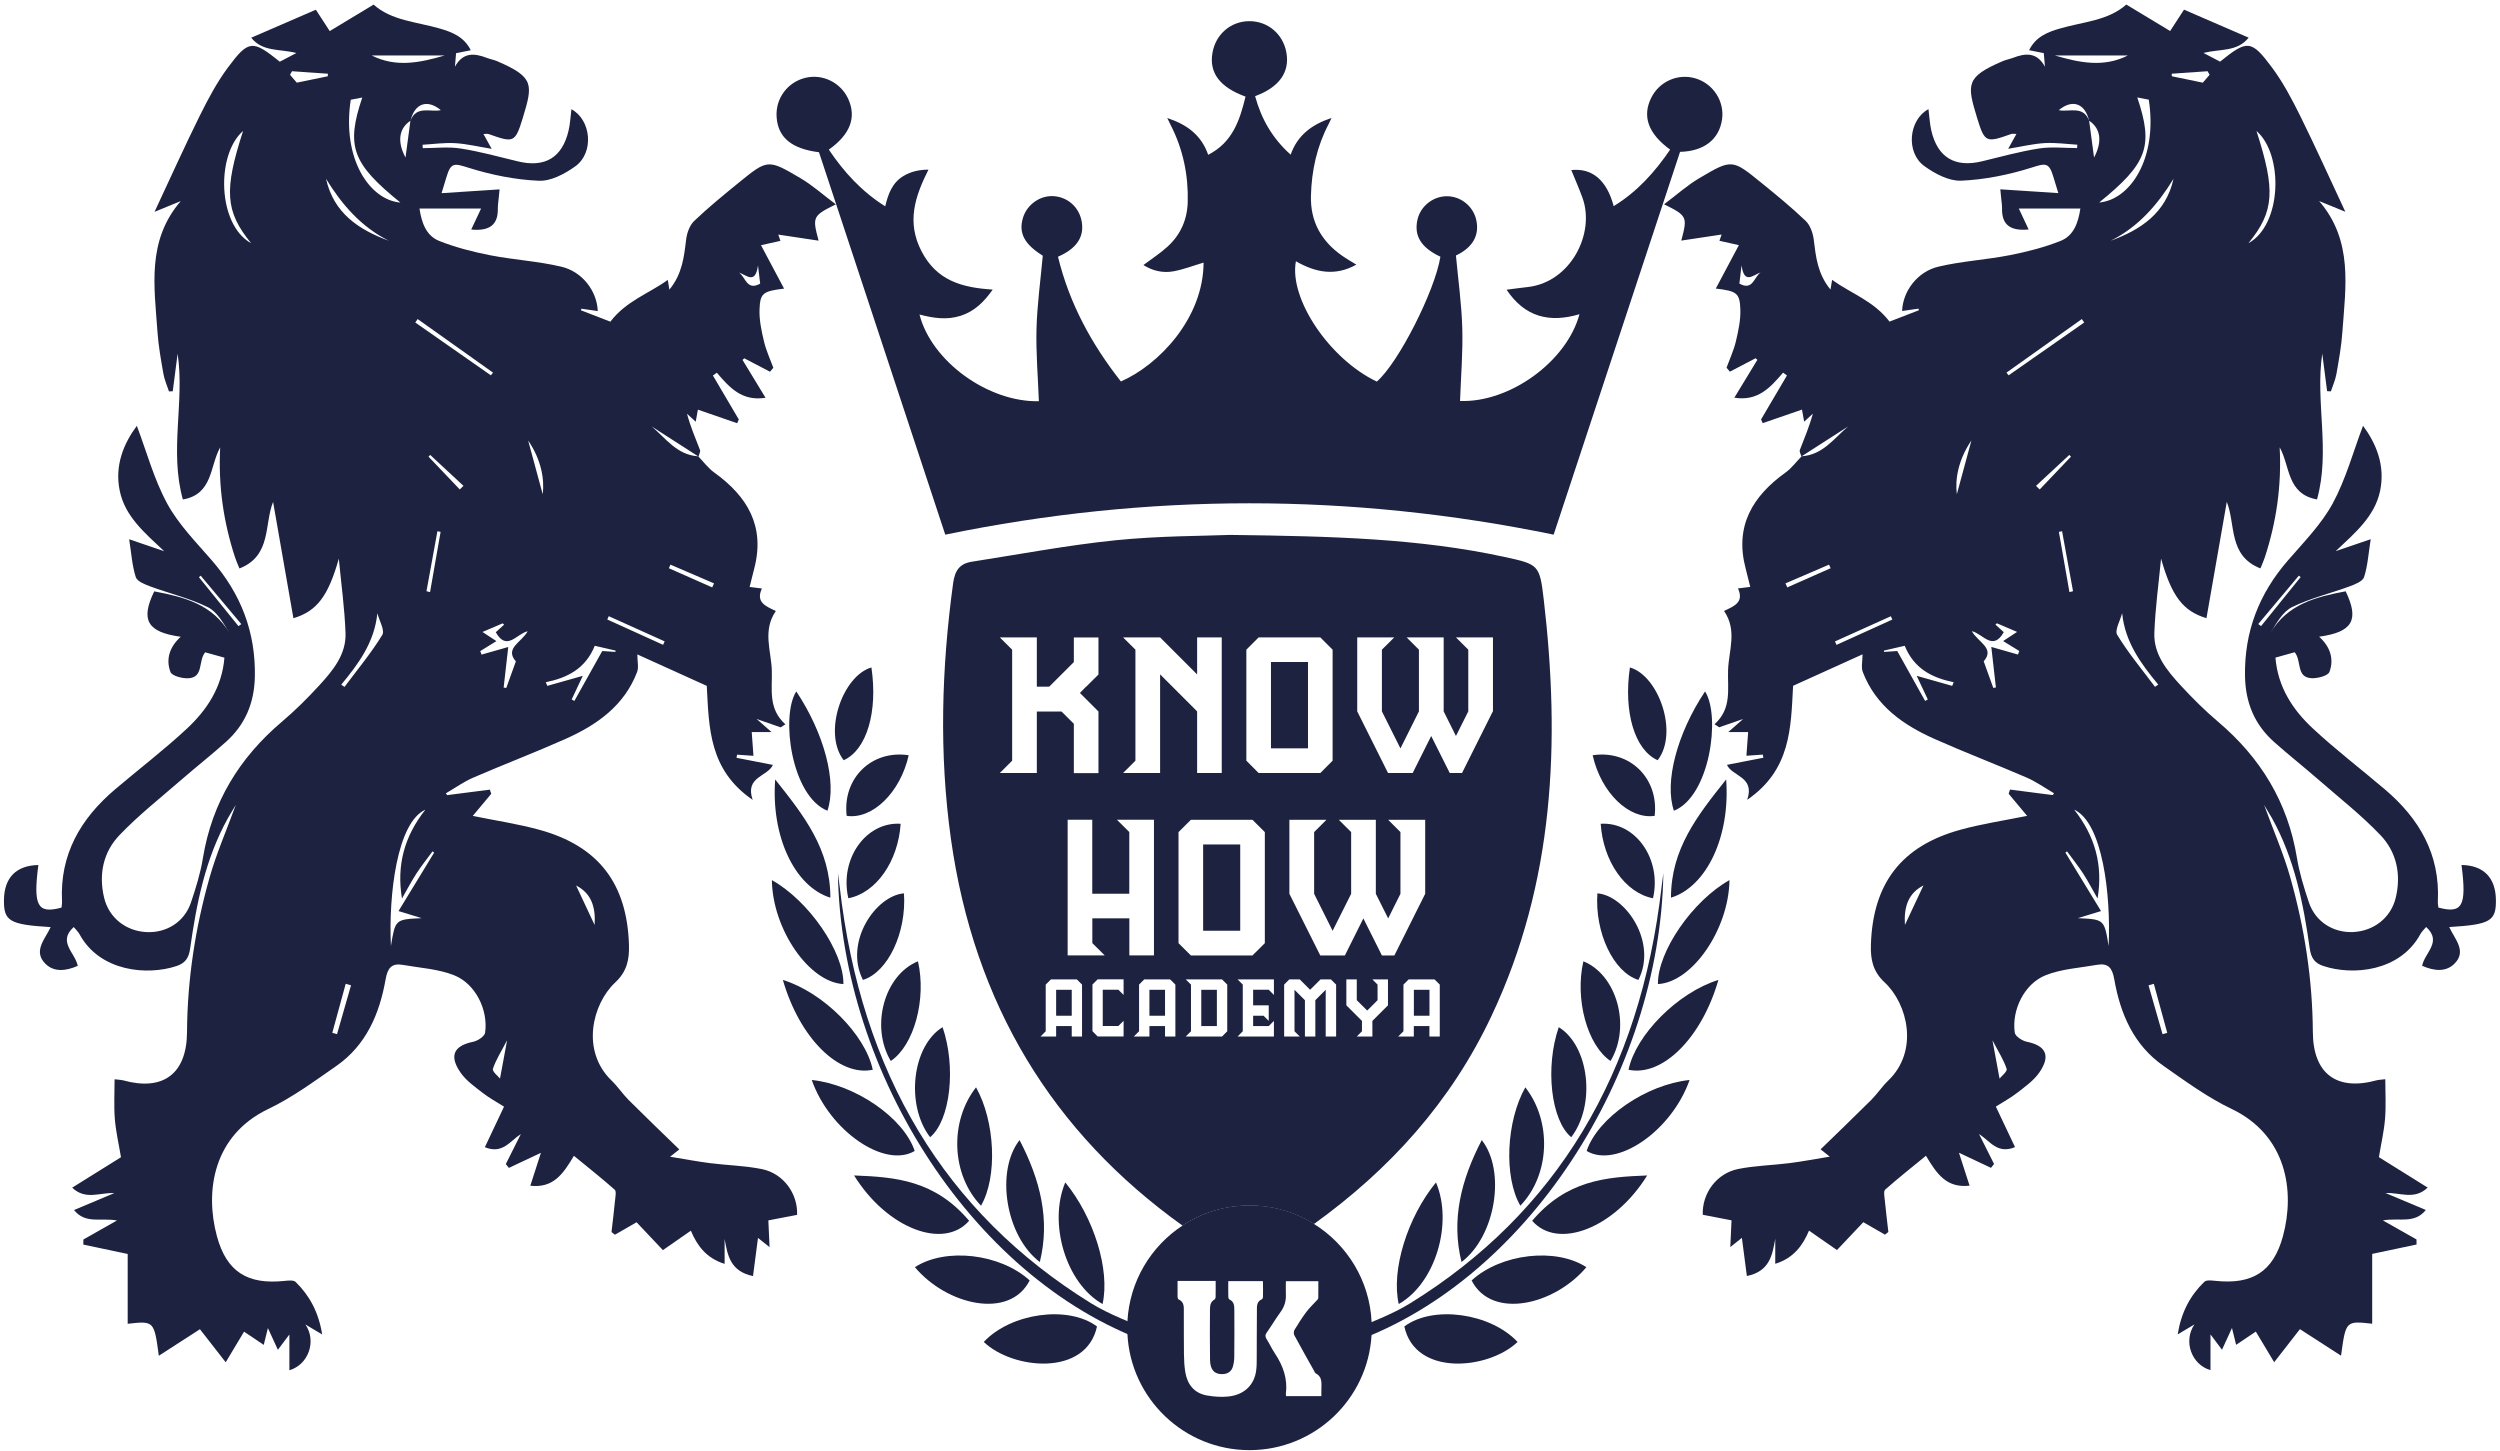 <svg width="391" height="227" viewBox="0 0 391 227" fill="none" xmlns="http://www.w3.org/2000/svg">
<path d="M195.43 188.56C191.57 188.56 187.96 189.71 184.95 191.69C187.69 193.66 190.58 195.52 193.61 197.28C194.37 197.72 195.83 197.73 196.57 197.3C199.67 195.46 202.66 193.52 205.52 191.44C202.59 189.61 199.13 188.56 195.43 188.56Z" fill="#1D2241"/>
<path d="M198.78 103.54V117.04H204.57V103.54H198.78ZM198.78 103.54V117.04H204.57V103.54H198.78ZM188.18 132.07V145.57H193.97V132.07H188.18ZM198.78 103.54V117.04H204.57V103.54H198.78ZM188.18 132.07V145.57H193.97V132.07H188.18ZM198.78 103.54V117.04H204.57V103.54H198.78ZM165.18 154.8V158.86H167.62V154.8H165.18ZM188.18 132.07V145.57H193.97V132.07H188.18ZM198.78 103.54V117.04H204.57V103.54H198.78ZM188.18 132.07V145.57H193.97V132.07H188.18ZM165.18 154.8V158.86H167.62V154.8H165.18ZM198.78 103.54V117.04H204.57V103.54H198.78ZM165.18 154.8V158.86H167.62V154.8H165.18ZM179.77 154.8V158.86H182.21V154.8H179.77ZM188.18 132.07V145.57H193.97V132.07H188.18ZM198.78 103.54V117.04H204.57V103.54H198.78ZM188.18 132.07V145.57H193.97V132.07H188.18ZM179.77 154.8V158.86H182.21V154.8H179.77ZM165.18 154.8V158.86H167.62V154.8H165.18ZM198.78 103.54V117.04H204.57V103.54H198.78ZM165.18 154.8V158.86H167.62V154.8H165.18ZM179.77 154.8V158.86H182.21V154.8H179.77ZM187.88 154.8V160.48H190.32V154.8H187.88ZM188.18 132.07V145.57H193.97V132.07H188.18ZM198.78 103.54V117.04H204.57V103.54H198.78ZM187.88 154.8V160.48H190.32V154.8H187.88ZM188.18 132.07V145.57H193.97V132.07H188.18ZM179.77 154.8V158.86H182.21V154.8H179.77ZM165.18 154.8V158.86H167.62V154.8H165.18ZM198.78 103.54V117.04H204.57V103.54H198.78ZM165.18 154.8V158.86H167.62V154.8H165.18ZM179.77 154.8V158.86H182.21V154.8H179.77ZM187.88 154.8V160.48H190.32V154.8H187.88ZM188.18 132.07V145.57H193.97V132.07H188.18ZM198.78 103.54V117.04H204.57V103.54H198.78ZM187.88 154.8V160.48H190.32V154.8H187.88ZM188.18 132.07V145.57H193.97V132.07H188.18ZM179.77 154.8V158.86H182.21V154.8H179.77ZM165.18 154.8V158.86H167.62V154.8H165.18ZM198.78 103.54V117.04H204.57V103.54H198.78ZM241.44 93.75C240.8 88.3 240.64 88.27 235.28 87.1C222.05 84.23 208.59 83.86 192.39 83.66C188.26 83.83 181.36 83.8 174.54 84.49C167 85.26 159.51 86.68 152.01 87.85C150.11 88.14 149.35 89.2 149.07 91.21C147.25 104.53 146.86 117.85 148.72 131.17C152.35 157.05 164.61 177.13 184.94 191.68C187.95 189.7 191.55 188.55 195.42 188.55C199.13 188.55 202.58 189.6 205.51 191.43C217.26 182.96 226.89 172.46 233.29 158.85C243.11 138.03 244.05 116.1 241.44 93.75ZM194.93 101.61L196.85 99.69H206.5L208.42 101.61V118.97L206.5 120.9H196.85L194.93 118.97V101.61ZM175.65 99.69H181.44L187.23 105.48V99.69H191.08V120.9H187.23V111.26L181.44 105.47V120.9H175.65L177.58 118.97V101.61L175.65 99.69ZM162.16 120.9H156.37L158.3 118.97V101.61L156.37 99.69H162.16V107.4H164.09L167.95 103.55V99.7H171.8V105.49L169.87 107.41H169.84L168.9 108.38L171.8 111.28V120.92H167.95V113.2L166.02 111.28H162.16V120.9ZM169.24 162.11H167.62V160.48H165.18V162.11H162.74L163.55 161.29V153.99L164.36 153.18H168.42L169.23 153.99V162.11H169.24ZM175.73 155.61L174.91 154.79H172.47V160.47H174.91L175.73 159.66V162.1H171.67L170.86 161.28V153.98L171.67 153.17H175.73V155.61ZM170.84 143.64V147.5L172.77 149.42H166.98V128.21H170.83V139.78H176.62V130.13L174.69 128.21H180.48V149.42H176.63V143.63H170.84V143.64ZM183.84 162.11H182.21V160.48H179.77V162.11H177.33L178.15 161.29V153.99L178.96 153.18H183.01L183.83 153.99V162.11H183.84ZM184.32 147.51V130.14L186.25 128.22H195.89L197.82 130.14V147.51L195.89 149.43H186.25L184.32 147.51ZM191.94 161.29L191.13 162.11H185.45L186.27 161.29V153.99L185.45 153.18H191.13L191.94 153.99V161.29ZM199.24 155.61L198.43 154.79H195.99V157.23H198.43V159.67L197.62 158.86H195.99V160.48H198.43L199.24 159.67V162.11H193.56L194.37 161.29V153.99L193.56 153.18H199.24V155.61ZM208.97 162.11H207.34V154.8L205.72 156.43V162.11H204.09V156.43L202.46 154.8V161.29L203.28 162.11H200.84V153.99L201.65 153.18H203.28L204.9 154.8L206.53 153.18H208.15L208.97 153.99V162.11ZM217.08 157.23L214.64 159.67V162.11H212.2L213.01 161.29V159.67L210.57 157.23V153.18H212.2V156.43L213.83 158.05L215.45 156.43V153.99L214.64 153.18H217.08V157.23ZM216.13 149.43L213.23 143.64L210.34 149.43H206.49L201.66 139.79V128.22H207.45L205.53 130.14V139.79L208.42 145.58L211.32 139.79V130.14L209.39 128.22H215.18V139.79L217.11 143.64L219.03 139.79V130.14L217.11 128.22H222.9V139.79L218.08 149.43H216.13ZM225.19 162.11H223.56V160.48H221.12V162.11H218.68L219.5 161.29V153.99L220.31 153.18H224.36L225.18 153.99V162.11H225.19ZM233.48 111.26L228.66 120.9H226.74L223.84 115.11L220.94 120.9H217.09L212.27 111.26V99.69H218.06L216.13 101.61V111.26L219.03 117.05L221.92 111.26V101.61L220 99.69H225.79V111.26L227.71 115.11L229.64 111.26V101.61L227.71 99.69H233.5V111.26H233.48ZM221.13 158.86H223.57V154.8H221.13V158.86ZM204.57 103.54H198.78V117.04H204.57V103.54ZM193.96 132.07H188.17V145.57H193.96V132.07ZM187.88 160.48H190.32V154.8H187.88V160.48ZM179.77 158.86H182.21V154.8H179.77V158.86ZM165.18 158.86H167.62V154.8H165.18V158.86ZM198.78 103.54V117.04H204.57V103.54H198.78ZM165.18 154.8V158.86H167.62V154.8H165.18ZM179.77 154.8V158.86H182.21V154.8H179.77ZM188.18 132.07V145.57H193.97V132.07H188.18ZM187.88 154.8V160.48H190.32V154.8H187.88ZM198.78 103.54V117.04H204.57V103.54H198.78ZM188.18 132.07V145.57H193.97V132.07H188.18ZM187.88 154.8V160.48H190.32V154.8H187.88ZM179.77 154.8V158.86H182.21V154.8H179.77ZM165.18 154.8V158.86H167.62V154.8H165.18ZM198.78 103.54V117.04H204.57V103.54H198.78ZM165.18 154.8V158.86H167.62V154.8H165.18ZM179.77 154.8V158.86H182.21V154.8H179.77ZM188.18 132.07V145.57H193.97V132.07H188.18ZM187.88 154.8V160.48H190.32V154.8H187.88ZM198.78 103.54V117.04H204.57V103.54H198.78ZM188.18 132.07V145.57H193.97V132.07H188.18ZM187.88 154.8V160.48H190.32V154.8H187.88ZM179.77 154.8V158.86H182.21V154.8H179.77ZM165.18 154.8V158.86H167.62V154.8H165.18ZM198.78 103.54V117.04H204.57V103.54H198.78ZM165.18 154.8V158.86H167.62V154.8H165.18ZM188.18 132.07V145.57H193.97V132.07H188.18ZM198.78 103.54V117.04H204.57V103.54H198.78ZM188.18 132.07V145.57H193.97V132.07H188.18ZM165.18 154.8V158.86H167.62V154.8H165.18ZM198.78 103.54V117.04H204.57V103.54H198.78ZM188.18 132.07V145.57H193.97V132.07H188.18ZM198.78 103.54V117.04H204.57V103.54H198.78ZM188.18 132.07V145.57H193.97V132.07H188.18ZM198.78 103.54V117.04H204.57V103.54H198.78ZM198.78 103.54V117.04H204.57V103.54H198.78ZM198.78 103.54V117.04H204.57V103.54H198.78ZM198.78 103.54V117.04H204.57V103.54H198.78Z" fill="#1D2241"/>
<path d="M281.74 71.39C281.65 71.05 281.39 70.64 281.5 70.37C282.21 68.52 282.99 66.7 283.53 64.7C283.14 65.06 282.75 65.42 282.17 65.95C282.03 65.16 281.92 64.53 281.83 64.06C279.81 64.76 277.75 65.47 275.69 66.18C275.6 65.99 275.52 65.79 275.43 65.6C276.78 63.31 278.13 61.01 279.48 58.72C279.28 58.57 279.07 58.43 278.87 58.28C276.92 60.56 274.96 62.8 271.25 62.2C272.54 60.08 273.7 58.18 274.85 56.28C274.76 56.2 274.66 56.11 274.57 56.03C273.23 56.73 271.89 57.43 270.55 58.13C270.38 57.92 270.2 57.71 270.03 57.51C270.53 56.14 271.16 54.8 271.49 53.4C271.88 51.76 272.25 50.05 272.19 48.38C272.1 45.81 271.62 45.53 268.35 45.13C269.52 42.93 270.65 40.8 271.96 38.34C270.68 38.05 269.88 37.88 268.92 37.66C269.07 37.22 269.22 36.77 269.26 36.68C267.34 36.97 265.28 37.28 262.95 37.63C263.95 33.9 263.88 33.75 260.26 31.95C262.25 30.46 263.91 28.96 265.8 27.85C270.87 24.85 270.93 24.9 275.44 28.56C277.82 30.49 280.19 32.43 282.4 34.54C283.12 35.23 283.54 36.45 283.67 37.47C284 40.17 284.27 42.84 286.29 45.29C286.38 44.74 286.44 44.4 286.54 43.77C289.52 45.92 293.06 47.06 295.52 50.3C296.73 49.83 298.42 49.17 300.12 48.52C300.1 48.44 300.08 48.35 300.06 48.27C299.21 48.39 298.36 48.52 297.49 48.64C297.6 45.55 299.87 42.48 303.19 41.7C306.84 40.84 310.64 40.63 314.33 39.91C317.02 39.38 319.73 38.69 322.27 37.68C324.33 36.87 325.04 34.83 325.37 32.61C322.12 32.61 319.01 32.61 315.74 32.61C316.23 33.65 316.74 34.74 317.28 35.89C314.36 36.17 313.08 35.11 313.12 32.65C313.13 32.08 313.03 31.51 312.98 30.95C312.93 30.41 312.88 29.87 312.85 29.61C315.87 29.81 318.77 29.99 321.92 30.2C321.54 28.95 321.34 28.31 321.15 27.67C320.45 25.32 319.89 25.54 317.69 26.23C314.16 27.34 310.41 28.1 306.72 28.26C304.82 28.34 302.6 27.16 300.96 25.97C298.04 23.85 298.5 18.75 301.61 17.07C301.76 18.21 301.81 19.32 302.05 20.39C303.03 24.64 305.76 26.25 309.98 25.23C312.95 24.51 315.91 23.69 318.92 23.22C320.86 22.92 322.88 23.16 324.86 23.16C324.87 22.98 324.88 22.81 324.89 22.63C323.19 22.53 321.48 22.28 319.79 22.38C317.96 22.49 316.16 22.93 314.08 23.27C314.57 22.39 314.93 21.74 315.37 20.95C315.03 20.95 314.76 20.88 314.55 20.96C310.68 22.32 310.42 22.38 309.23 18.48C307.62 13.19 307.4 12.06 313.23 9.56C313.75 9.34 314.32 9.24 314.85 9.04C316.83 8.27 318.6 8.17 319.83 10.43C319.77 9.74 319.71 9.04 319.65 8.31C318.89 8.16 318.2 8.02 317.35 7.85C318.4 5.73 320.25 5.01 322.24 4.44C325.84 3.4 329.75 3.22 332.55 0.71C334.87 2.11 337.05 3.43 339.41 4.85C340.07 3.83 340.76 2.78 341.58 1.51C344.78 2.9 348.15 4.36 351.69 5.89C349.89 8.15 347.21 7.62 344.62 8.28C345.68 8.84 346.45 9.24 347.22 9.64C351.48 6.21 352.09 6.18 355.37 10.6C357.09 12.92 358.47 15.54 359.76 18.14C362.14 22.96 364.35 27.86 366.81 33.12C365.43 32.55 364.18 32.04 362.71 31.44C368.06 37.65 366.85 44.86 366.35 51.91C366.2 54.11 365.8 56.29 365.42 58.47C365.26 59.4 364.85 60.3 364.55 61.21C364.35 61.2 364.16 61.19 363.96 61.18C363.71 59.22 363.45 57.26 363.2 55.3C362.08 62.85 364.51 70.49 362.38 78.11C357.64 77.27 358.19 72.88 356.54 69.96C356.86 75.9 356.04 81.62 354.21 87.19C354.04 87.71 353.81 88.21 353.53 88.9C348.47 86.92 349.68 82 348.27 78.49C347.22 84.5 346.16 90.58 345.09 96.68C341.37 95.58 339.63 93.16 337.99 87.37C337.62 91.25 337.08 95.11 336.94 99C336.82 102.36 338.92 104.87 341.05 107.19C342.88 109.18 344.81 111.1 346.87 112.85C353.55 118.5 357.82 125.47 359.24 134.17C359.63 136.54 360.35 138.87 361.12 141.16C362.14 144.17 364.94 145.93 368.07 145.77C371.31 145.6 373.96 143.5 374.7 140.38C375.57 136.73 374.82 133.25 372.3 130.61C369.27 127.44 365.78 124.71 362.47 121.82C360.22 119.86 357.87 118.01 355.64 116.02C352.61 113.31 351.2 109.9 351.12 105.8C350.99 98.83 353.3 92.86 357.85 87.63C360.32 84.78 363.05 82.01 364.83 78.75C366.89 74.95 368.04 70.65 369.58 66.59C371.61 69.34 373.08 72.76 372.25 76.76C371.42 80.74 368.4 83.29 365.3 86.2C367.2 85.55 368.7 85.04 370.78 84.33C370.42 86.61 370.31 88.51 369.74 90.26C369.52 90.93 368.29 91.41 367.44 91.72C364.47 92.82 361.33 93.55 358.5 94.94C357 95.68 356.02 97.48 355.05 99.07C357.72 94.47 362.22 93.36 366.86 92.48C369.03 96.99 367.94 98.86 362.71 99.58C364.45 101.14 365.08 103.09 364.32 105.09C364.09 105.7 362.47 106.12 361.52 106.07C359.08 105.94 360.02 103.39 358.89 102.01C357.97 102.26 356.97 102.54 355.88 102.85C356.26 107.5 358.61 111.04 361.76 113.96C365.35 117.3 369.27 120.29 373.01 123.47C378.39 128.04 381.64 133.63 381.28 140.93C381.26 141.27 381.33 141.62 381.36 141.94C385.13 142.96 385.81 141.67 384.98 135.28C388.41 135.34 390.29 137.23 390.36 140.68C390.42 144.06 389.52 144.6 383.06 144.99C383.9 146.86 385.87 148.75 383.87 150.73C382.51 152.08 380.63 151.85 378.82 151.05C379.21 149 382.01 147.31 379.45 144.98C379.13 145.36 378.77 145.69 378.55 146.09C375.37 151.97 367.94 152.61 363.37 151.08C362.01 150.63 361.46 149.85 361.24 148.33C360.25 141.27 358.86 134.3 355.34 127.96C355.03 127.41 354.69 126.87 354.1 125.88C355.6 129.98 357.15 133.52 358.19 137.2C360.43 145.1 361.68 153.18 361.73 161.43C361.77 167.94 365.47 170.69 371.74 168.95C372 168.88 372.28 168.88 373.06 168.79C373.06 170.95 373.19 172.98 373.02 174.99C372.86 176.96 372.4 178.91 372.06 180.98C374.55 182.54 377.06 184.1 379.69 185.74C377.58 187.74 375.4 186.48 373.1 186.59C375.1 187.43 377.11 188.28 379.4 189.24C377.63 191.46 375.26 190.42 372.68 190.87C374.69 192.01 376.32 192.93 377.94 193.85C377.94 194.11 377.95 194.38 377.95 194.64C375.62 195.13 373.3 195.63 371.01 196.11C371.01 199.81 371.01 203.41 371.01 207.03C366.88 206.57 366.88 206.57 366.14 212.03C363.88 210.57 361.81 209.24 359.71 207.88C358.29 209.7 357.01 211.34 355.68 213.05C354.62 211.28 353.75 209.82 352.81 208.26C351.64 209.05 350.77 209.63 349.73 210.33C349.5 209.4 349.31 208.63 349.08 207.7C348.59 208.77 348.16 209.71 347.52 211.1C346.88 210.24 346.43 209.64 345.72 208.7C345.72 210.82 345.72 212.53 345.72 214.29C342.76 213.44 341.42 209.77 343.21 207.14C342.32 207.67 341.68 208.05 340.59 208.7C341.15 205.21 342.55 202.62 344.75 200.48C345.08 200.15 345.94 200.27 346.54 200.33C352.26 200.92 355.54 198.9 357.05 193.35C358.98 186.24 357.61 177.54 349.01 173.43C345.25 171.64 341.82 169.11 338.38 166.71C333.7 163.45 331.62 158.56 330.67 153.16C330.36 151.38 329.73 150.59 327.97 150.9C325.27 151.38 322.43 151.53 319.93 152.53C316.6 153.86 314.6 157.97 315.11 161.51C315.19 162.07 316.25 162.77 316.96 162.92C320 163.54 320.78 165.11 318.93 167.77C318.06 169.01 316.73 169.95 315.51 170.9C314.46 171.72 313.26 172.36 312.15 173.07C313.18 175.25 314.13 177.26 315.15 179.41C312.38 180.56 311.24 178.46 309.52 177.36C310.3 178.92 311.09 180.49 311.87 182.05C311.71 182.25 311.55 182.45 311.39 182.65C309.8 181.9 308.21 181.15 306.38 180.29C306.94 182.03 307.46 183.66 308.04 185.44C304.45 185.84 302.93 183.63 301.22 180.76C299.01 182.57 296.87 184.26 294.84 186.06C294.56 186.31 294.73 187.13 294.78 187.67C294.94 189.34 295.15 191.01 295.34 192.68C295.16 192.82 294.99 192.96 294.81 193.1C293.78 192.51 292.74 191.91 291.42 191.15C290.23 192.41 288.89 193.83 287.3 195.51C285.95 194.57 284.47 193.55 282.93 192.47C281.97 194.75 280.55 196.76 277.65 197.66C277.65 196.19 277.65 194.97 277.65 193.75C277.19 196.35 276.75 198.84 273.21 199.57C272.95 197.61 272.7 195.69 272.43 193.6C271.95 193.98 271.47 194.36 270.62 195.04C270.7 193.41 270.76 192.13 270.81 190.86C269.33 190.57 267.83 190.28 266.31 189.99C266.19 186.67 268.45 183.51 271.85 182.83C274.49 182.3 277.22 182.25 279.9 181.91C281.85 181.66 283.79 181.29 286.18 180.9C285.43 180.3 285.09 180.03 284.74 179.76C287.41 177.16 290.06 174.62 292.66 172.03C293.61 171.08 294.36 169.92 295.33 168.99C300.14 164.36 298.38 157.02 294.75 153.64C292.91 151.93 292.54 150.06 292.61 147.75C292.91 138.18 297.36 132.31 306.62 129.77C310.01 128.84 313.51 128.32 317.04 127.6C316.1 126.47 315.12 125.31 314.15 124.14C314.22 123.92 314.3 123.71 314.37 123.49C316.6 123.78 318.83 124.06 321.06 124.35C321.12 124.25 321.18 124.15 321.24 124.06C319.81 123.23 318.45 122.25 316.94 121.6C312.18 119.54 307.32 117.69 302.58 115.58C297.66 113.39 293.37 110.4 291.34 105.1C291.06 104.37 291.3 103.44 291.3 102.34C287.91 103.88 284.19 105.56 280.44 107.26C280.09 113.78 280.12 120.4 273.26 125.09C274.53 121.44 270.88 121.44 270.1 119.62C272.08 119.23 273.94 118.87 275.79 118.51C275.76 118.35 275.73 118.18 275.7 118.02C274.94 118.07 274.19 118.13 273.14 118.2C273.23 116.91 273.32 115.75 273.41 114.49C272.59 114.49 271.69 114.49 270.31 114.49C271.24 113.67 271.87 113.11 272.64 112.44C271.27 112.92 270.08 113.33 268.88 113.75C268.64 113.59 268.4 113.43 268.15 113.27C270.9 110.8 270.17 107.76 270.27 104.8C270.38 101.71 271.74 98.61 269.64 95.55C271.2 94.81 272.82 94.21 271.82 92.03C272.61 91.93 273.15 91.87 273.74 91.79C273.68 91.57 273.63 91.38 273.59 91.19C273.4 90.43 273.22 89.67 273.02 88.92C271.27 82.31 274.07 77.62 279.29 73.88C280.23 73.2 280.95 72.2 281.78 71.36C285.09 71.15 286.83 68.57 289.04 66.7C286.57 68.27 284.16 69.83 281.74 71.39ZM326.74 18.88C326.08 16.14 324.11 15.46 321.99 17.23C323.64 17.57 325.8 16.44 326.74 18.88C327.01 20.89 327.28 22.91 327.51 24.64C328.8 22.22 328.6 20.12 326.74 18.88ZM328.06 140.53C327.31 139.23 326.62 137.89 325.81 136.63C325.03 135.43 324.13 134.31 323.28 133.15C323.2 133.22 323.11 133.28 323.03 133.35C324.85 136.34 326.67 139.33 328.6 142.49C327.07 142.96 326.03 143.28 324.98 143.6C329.11 143.79 329.11 143.79 329.79 147.96C330.17 139.94 328.84 128.65 324.4 126.63C327.71 130.82 328.92 135.36 328.06 140.53ZM312.31 97.48C312.24 97.55 312.16 97.62 312.09 97.69C312.53 98.09 312.98 98.5 313.39 98.87C311.66 101.93 310.1 99.08 308.4 98.72C309.32 100.43 312.07 101.37 310.25 103.43C310.8 104.97 311.28 106.28 311.75 107.59C311.89 107.57 312.02 107.54 312.16 107.52C311.93 105.46 311.69 103.41 311.44 101.18C313.07 101.65 314.34 102.01 315.61 102.37C315.68 102.19 315.75 102 315.82 101.82C315.03 101.33 314.23 100.84 313.29 100.26C314.07 99.75 314.7 99.34 315.47 98.83C314.25 98.31 313.28 97.9 312.31 97.48ZM351.65 38.04C356.93 35.15 357.16 24.15 352.91 20.48C355.9 29.73 355.73 33.06 351.65 38.04ZM334.27 15.24C336.85 22.9 335.85 25.56 328.31 31.67C333.14 31.27 337.49 24.81 336.07 15.59C335.58 15.5 335.05 15.4 334.27 15.24ZM297.9 101C296.68 101.28 295.67 101.51 294.65 101.75C294.65 101.82 294.66 101.89 294.66 101.96C295.41 101.91 296.15 101.86 296.73 101.82C298.22 104.49 299.65 107.06 301.09 109.63C301.23 109.55 301.37 109.47 301.51 109.39C300.95 108.2 300.39 107.01 299.77 105.7C301.88 106.3 303.6 106.79 305.32 107.27C305.4 107.08 305.48 106.89 305.56 106.7C302.16 106.01 299.34 104.56 297.9 101ZM331.9 95.9C331.61 97.05 330.7 98.58 331.13 99.29C332.87 102.14 335.03 104.73 337.04 107.42C337.21 107.3 337.38 107.19 337.55 107.07C334.86 103.82 332.37 100.47 331.9 95.9ZM330.1 37.66C334.85 35.92 338.75 33.31 339.94 27.96C337.46 32.01 334.43 35.5 330.1 37.66ZM321.36 8.67C325.28 9.82 329.02 10.59 332.81 8.67C329.08 8.67 325.35 8.67 321.36 8.67ZM313.81 58.28C313.92 58.42 314.04 58.56 314.15 58.7C318.09 55.95 322.03 53.19 325.97 50.44C325.85 50.26 325.72 50.08 325.6 49.9C321.68 52.69 317.75 55.48 313.81 58.28ZM336.86 153.87C336.58 153.95 336.31 154.03 336.03 154.11C336.76 156.66 337.49 159.2 338.22 161.75C338.47 161.68 338.71 161.61 338.96 161.54C338.26 158.98 337.56 156.42 336.86 153.87ZM345.58 11.7C345.48 11.51 345.37 11.32 345.27 11.14C343.4 11.27 341.52 11.4 339.65 11.53C339.66 11.66 339.67 11.8 339.68 11.93C341.16 12.23 342.63 12.54 344.52 12.93C344.63 12.79 345.1 12.25 345.58 11.7ZM353.19 97.6C353.34 97.71 353.48 97.82 353.63 97.92C355.69 95.37 357.76 92.82 359.82 90.26C359.73 90.18 359.64 90.11 359.54 90.03C357.43 92.56 355.31 95.08 353.19 97.6ZM286.99 100.32C287.07 100.5 287.15 100.68 287.23 100.86C290.14 99.54 293.05 98.22 295.96 96.9C295.88 96.73 295.8 96.55 295.73 96.38C292.81 97.69 289.9 99 286.99 100.32ZM323.66 92.61C323.85 92.56 324.03 92.51 324.22 92.46C323.65 89.34 323.08 86.22 322.51 83.09C322.34 83.12 322.18 83.15 322.01 83.18C322.56 86.32 323.11 89.47 323.66 92.61ZM300.83 138.48C298.47 139.7 297.75 141.78 297.93 144.66C298.97 142.44 299.89 140.49 300.83 138.48ZM279.25 91.24C279.34 91.45 279.44 91.66 279.53 91.87C281.79 90.87 284.05 89.87 286.31 88.87C286.23 88.68 286.14 88.5 286.06 88.31C283.79 89.29 281.52 90.27 279.25 91.24ZM308.33 68.89C306.32 71.83 305.74 74.89 306.05 77.3C306.65 75.09 307.47 72.09 308.33 68.89ZM311.62 162.7C312.05 165.03 312.4 166.91 312.73 168.69C312.99 168.35 313.98 167.58 313.84 167.17C313.37 165.74 312.52 164.43 311.62 162.7ZM323.9 71.42C323.81 71.33 323.73 71.24 323.64 71.15C321.9 72.76 320.17 74.38 318.43 75.99C318.62 76.18 318.82 76.37 319.01 76.55C320.64 74.84 322.27 73.13 323.9 71.42ZM272.04 44.35C274.15 45.54 274.32 43.31 275.36 42.61C274.18 43 272.8 44.56 272.38 41.5C272.24 42.65 272.15 43.41 272.04 44.35ZM289.66 86.04C289.59 85.97 289.53 85.9 289.46 85.83C291.13 84.21 292.79 82.59 294.46 80.97C294.53 81.04 294.59 81.11 294.66 81.17C292.99 82.79 291.32 84.41 289.66 86.04Z" fill="#1D2241"/>
<path d="M101.94 66.71C104.15 68.58 105.89 71.16 109.2 71.37C110.03 72.21 110.74 73.21 111.69 73.89C116.9 77.63 119.7 82.31 117.96 88.93C117.76 89.68 117.58 90.44 117.39 91.2C117.34 91.39 117.29 91.57 117.24 91.8C117.84 91.87 118.37 91.94 119.16 92.04C118.16 94.22 119.78 94.82 121.34 95.56C119.24 98.62 120.6 101.72 120.71 104.81C120.81 107.76 120.08 110.81 122.83 113.28C122.59 113.44 122.35 113.6 122.1 113.76C120.91 113.34 119.71 112.93 118.34 112.45C119.11 113.13 119.74 113.68 120.67 114.5C119.29 114.5 118.39 114.5 117.57 114.5C117.66 115.76 117.75 116.92 117.84 118.21C116.79 118.13 116.04 118.08 115.28 118.03C115.25 118.19 115.22 118.36 115.19 118.52C117.04 118.88 118.9 119.24 120.88 119.63C120.1 121.46 116.45 121.45 117.72 125.1C110.86 120.41 110.89 113.79 110.54 107.27C106.79 105.57 103.08 103.89 99.68 102.35C99.68 103.46 99.92 104.38 99.64 105.11C97.61 110.41 93.32 113.4 88.4 115.59C83.66 117.7 78.8 119.55 74.04 121.61C72.53 122.26 71.17 123.24 69.74 124.07C69.8 124.17 69.86 124.27 69.92 124.36C72.15 124.07 74.38 123.79 76.61 123.5C76.68 123.72 76.76 123.93 76.83 124.15C75.85 125.32 74.88 126.49 73.94 127.61C77.47 128.33 80.97 128.85 84.36 129.78C93.62 132.32 98.07 138.2 98.37 147.76C98.44 150.06 98.07 151.93 96.23 153.65C92.61 157.03 90.84 164.37 95.65 169C96.62 169.93 97.37 171.09 98.32 172.04C100.91 174.63 103.56 177.17 106.24 179.77C105.89 180.05 105.55 180.32 104.8 180.91C107.18 181.3 109.12 181.67 111.08 181.92C113.76 182.26 116.49 182.31 119.13 182.84C122.53 183.52 124.79 186.68 124.67 190C123.15 190.29 121.65 190.58 120.17 190.87C120.23 192.13 120.29 193.41 120.36 195.05C119.51 194.37 119.03 193.99 118.55 193.61C118.28 195.7 118.03 197.62 117.77 199.58C114.23 198.84 113.79 196.36 113.33 193.76C113.33 194.98 113.33 196.2 113.33 197.67C110.43 196.77 109.01 194.76 108.05 192.48C106.5 193.56 105.02 194.58 103.68 195.52C102.09 193.83 100.75 192.41 99.56 191.16C98.23 191.92 97.2 192.52 96.17 193.11C95.99 192.97 95.82 192.83 95.64 192.69C95.83 191.02 96.04 189.35 96.2 187.68C96.25 187.13 96.42 186.31 96.14 186.07C94.11 184.27 91.97 182.58 89.76 180.77C88.06 183.64 86.53 185.85 82.94 185.45C83.51 183.66 84.04 182.03 84.6 180.3C82.78 181.16 81.18 181.91 79.59 182.66C79.43 182.46 79.27 182.26 79.11 182.06C79.89 180.5 80.68 178.93 81.46 177.37C79.74 178.47 78.6 180.56 75.83 179.42C76.85 177.27 77.8 175.25 78.83 173.08C77.71 172.37 76.52 171.73 75.47 170.91C74.25 169.96 72.91 169.02 72.05 167.78C70.19 165.12 70.97 163.55 74.02 162.93C74.73 162.78 75.79 162.08 75.87 161.52C76.38 157.98 74.38 153.87 71.05 152.54C68.55 151.54 65.71 151.39 63.01 150.91C61.25 150.6 60.62 151.39 60.31 153.17C59.36 158.56 57.28 163.46 52.6 166.72C49.16 169.11 45.73 171.64 41.97 173.44C33.37 177.55 32 186.25 33.93 193.36C35.44 198.91 38.71 200.93 44.44 200.34C45.04 200.28 45.9 200.17 46.23 200.49C48.42 202.64 49.83 205.22 50.39 208.71C49.31 208.07 48.66 207.68 47.77 207.15C49.56 209.78 48.22 213.46 45.26 214.3C45.26 212.54 45.26 210.83 45.26 208.71C44.56 209.65 44.11 210.25 43.46 211.11C42.82 209.72 42.39 208.79 41.9 207.71C41.67 208.64 41.48 209.42 41.25 210.34C40.21 209.64 39.34 209.06 38.17 208.27C37.24 209.83 36.36 211.29 35.3 213.06C33.97 211.35 32.69 209.71 31.27 207.89C29.16 209.25 27.09 210.59 24.84 212.04C24.1 206.58 24.1 206.58 19.97 207.04C19.97 203.42 19.97 199.82 19.97 196.12C17.68 195.63 15.36 195.14 13.03 194.65C13.03 194.39 13.04 194.12 13.04 193.86C14.66 192.94 16.29 192.02 18.3 190.88C15.72 190.43 13.35 191.47 11.58 189.25C13.87 188.29 15.87 187.44 17.88 186.6C15.58 186.49 13.39 187.75 11.29 185.75C13.92 184.11 16.42 182.55 18.92 180.99C18.58 178.93 18.12 176.98 17.96 175C17.8 172.99 17.92 170.95 17.92 168.8C18.7 168.89 18.98 168.89 19.24 168.96C25.5 170.71 29.21 167.95 29.25 161.44C29.3 153.19 30.54 145.11 32.79 137.21C33.83 133.53 35.38 129.99 36.88 125.89C36.29 126.88 35.95 127.41 35.64 127.97C32.12 134.31 30.73 141.28 29.74 148.34C29.53 149.85 28.97 150.63 27.61 151.09C23.04 152.61 15.61 151.98 12.43 146.1C12.21 145.7 11.84 145.37 11.53 144.99C8.96 147.31 11.77 149 12.16 151.06C10.35 151.86 8.47 152.09 7.11 150.74C5.11 148.76 7.07 146.87 7.92 145C1.46 144.61 0.56 144.07 0.62 140.69C0.68 137.24 2.56 135.35 6 135.29C5.17 141.68 5.85 142.97 9.62 141.95C9.65 141.63 9.72 141.28 9.7 140.94C9.34 133.64 12.59 128.05 17.97 123.48C21.71 120.3 25.63 117.31 29.22 113.97C32.36 111.04 34.72 107.51 35.1 102.86C34.01 102.56 33.01 102.28 32.09 102.02C30.96 103.39 31.89 105.95 29.46 106.08C28.51 106.13 26.89 105.71 26.66 105.1C25.9 103.1 26.53 101.15 28.27 99.59C23.04 98.87 21.94 97 24.12 92.49C28.76 93.37 33.25 94.48 35.93 99.08C34.96 97.49 33.98 95.69 32.48 94.95C29.66 93.56 26.52 92.83 23.54 91.73C22.68 91.41 21.46 90.94 21.24 90.27C20.67 88.52 20.56 86.62 20.2 84.34C22.28 85.05 23.79 85.56 25.68 86.21C22.58 83.3 19.55 80.75 18.73 76.77C17.9 72.77 19.36 69.35 21.4 66.6C22.94 70.66 24.08 74.96 26.15 78.76C27.92 82.02 30.66 84.79 33.13 87.64C37.67 92.87 39.99 98.84 39.86 105.81C39.78 109.91 38.37 113.32 35.34 116.03C33.12 118.02 30.77 119.87 28.51 121.83C25.19 124.72 21.71 127.45 18.68 130.62C16.15 133.26 15.41 136.74 16.28 140.39C17.02 143.52 19.67 145.62 22.91 145.78C26.04 145.94 28.85 144.18 29.86 141.17C30.63 138.89 31.36 136.55 31.74 134.18C33.17 125.48 37.44 118.51 44.11 112.86C46.17 111.12 48.1 109.19 49.93 107.2C52.06 104.88 54.16 102.36 54.04 99.01C53.9 95.13 53.36 91.26 52.99 87.38C51.35 93.17 49.6 95.59 45.89 96.69C44.82 90.59 43.76 84.52 42.71 78.5C41.3 82.01 42.5 86.93 37.45 88.91C37.17 88.22 36.94 87.72 36.77 87.2C34.94 81.62 34.12 75.9 34.44 69.97C32.79 72.89 33.34 77.29 28.6 78.12C26.47 70.5 28.9 62.86 27.78 55.31C27.53 57.27 27.27 59.23 27.02 61.19C26.82 61.2 26.63 61.21 26.43 61.22C26.13 60.31 25.73 59.42 25.56 58.48C25.18 56.31 24.78 54.12 24.63 51.92C24.14 44.86 22.92 37.66 28.27 31.45C26.8 32.05 25.54 32.57 24.17 33.13C26.63 27.87 28.84 22.96 31.22 18.15C32.51 15.55 33.89 12.94 35.61 10.61C38.89 6.19 39.5 6.22 43.76 9.65C44.54 9.24 45.3 8.84 46.36 8.29C43.77 7.62 41.08 8.15 39.29 5.9C42.83 4.37 46.2 2.91 49.4 1.52C50.23 2.79 50.91 3.84 51.57 4.86C53.93 3.43 56.12 2.11 58.43 0.72C61.23 3.23 65.14 3.41 68.74 4.45C70.72 5.02 72.58 5.75 73.63 7.86C72.78 8.03 72.09 8.17 71.33 8.32C71.27 9.05 71.21 9.75 71.15 10.44C72.38 8.18 74.15 8.28 76.13 9.05C76.66 9.25 77.23 9.35 77.75 9.57C83.58 12.07 83.36 13.21 81.75 18.49C80.56 22.39 80.29 22.33 76.43 20.97C76.21 20.89 75.95 20.96 75.61 20.96C76.05 21.75 76.41 22.41 76.9 23.28C74.82 22.94 73.01 22.5 71.19 22.39C69.5 22.29 67.79 22.54 66.09 22.64C66.1 22.82 66.11 22.99 66.12 23.17C68.1 23.17 70.13 22.92 72.06 23.23C75.07 23.7 78.03 24.52 81 25.24C85.23 26.27 87.95 24.65 88.93 20.4C89.18 19.33 89.23 18.22 89.37 17.08C92.48 18.76 92.93 23.85 90.02 25.98C88.37 27.18 86.16 28.36 84.26 28.27C80.57 28.11 76.83 27.35 73.29 26.24C71.09 25.55 70.53 25.34 69.83 27.68C69.64 28.32 69.44 28.96 69.06 30.21C72.21 30.01 75.12 29.82 78.13 29.62C78.11 29.88 78.05 30.42 78 30.96C77.95 31.53 77.85 32.1 77.86 32.66C77.9 35.12 76.61 36.18 73.7 35.9C74.24 34.76 74.75 33.66 75.24 32.62C71.97 32.62 68.86 32.62 65.61 32.62C65.94 34.84 66.65 36.88 68.71 37.69C71.26 38.7 73.96 39.39 76.65 39.92C80.34 40.64 84.14 40.85 87.79 41.71C91.11 42.49 93.38 45.56 93.49 48.65C92.62 48.52 91.77 48.4 90.92 48.28C90.9 48.36 90.88 48.45 90.86 48.53C92.55 49.19 94.25 49.84 95.46 50.31C97.91 47.08 101.46 45.93 104.44 43.78C104.55 44.42 104.6 44.75 104.69 45.3C106.71 42.85 106.98 40.18 107.31 37.48C107.43 36.45 107.86 35.23 108.58 34.55C110.79 32.44 113.17 30.5 115.54 28.57C120.05 24.91 120.1 24.86 125.18 27.86C127.07 28.97 128.73 30.47 130.72 31.96C127.1 33.76 127.03 33.91 128.03 37.64C125.7 37.29 123.63 36.98 121.72 36.69C121.75 36.78 121.9 37.23 122.06 37.67C121.1 37.88 120.31 38.06 119.02 38.35C120.33 40.81 121.46 42.94 122.63 45.14C119.36 45.54 118.88 45.82 118.79 48.39C118.73 50.06 119.1 51.77 119.49 53.41C119.82 54.82 120.45 56.15 120.95 57.52C120.78 57.73 120.6 57.94 120.43 58.14C119.09 57.44 117.75 56.74 116.41 56.04C116.32 56.12 116.22 56.21 116.13 56.29C117.29 58.19 118.44 60.08 119.73 62.21C116.02 62.81 114.06 60.57 112.11 58.29C111.91 58.44 111.7 58.58 111.5 58.73C112.85 61.02 114.2 63.32 115.55 65.61C115.46 65.8 115.38 66 115.29 66.19C113.23 65.48 111.18 64.77 109.15 64.07C109.07 64.54 108.95 65.17 108.81 65.96C108.23 65.43 107.84 65.07 107.45 64.71C107.98 66.72 108.77 68.54 109.48 70.38C109.58 70.65 109.33 71.06 109.24 71.4C106.77 69.83 104.36 68.27 101.94 66.71ZM63.42 24.64C63.65 22.91 63.92 20.89 64.19 18.88C65.13 16.45 67.3 17.58 68.95 17.23C66.83 15.47 64.86 16.15 64.2 18.88C62.33 20.12 62.13 22.22 63.42 24.64ZM66.53 126.63C62.09 128.65 60.76 139.94 61.14 147.96C61.82 143.79 61.82 143.79 65.95 143.6C64.91 143.28 63.86 142.96 62.33 142.49C64.25 139.33 66.07 136.34 67.9 133.35C67.82 133.28 67.73 133.22 67.65 133.15C66.8 134.31 65.9 135.43 65.12 136.63C64.31 137.89 63.61 139.23 62.87 140.53C62.01 135.36 63.22 130.82 66.53 126.63ZM75.46 98.84C76.24 99.35 76.87 99.76 77.64 100.27C76.7 100.85 75.9 101.34 75.11 101.83C75.18 102.01 75.25 102.2 75.32 102.38C76.59 102.02 77.86 101.65 79.49 101.19C79.24 103.42 79 105.48 78.77 107.53C78.91 107.55 79.04 107.58 79.18 107.6C79.65 106.29 80.12 104.98 80.68 103.44C78.87 101.38 81.61 100.44 82.53 98.73C80.83 99.09 79.26 101.94 77.54 98.88C77.95 98.51 78.39 98.1 78.84 97.7C78.77 97.63 78.69 97.56 78.62 97.49C77.65 97.9 76.68 98.31 75.46 98.84ZM38.02 20.48C33.77 24.16 34 35.15 39.28 38.04C35.2 33.06 35.02 29.73 38.02 20.48ZM54.86 15.6C53.44 24.82 57.8 31.28 62.62 31.68C55.08 25.57 54.08 22.91 56.66 15.25C55.88 15.4 55.35 15.5 54.86 15.6ZM85.36 106.7C85.44 106.89 85.52 107.08 85.6 107.27C87.32 106.78 89.05 106.29 91.15 105.7C90.53 107.01 89.97 108.2 89.41 109.39C89.55 109.47 89.69 109.55 89.83 109.63C91.26 107.06 92.7 104.49 94.19 101.82C94.77 101.86 95.52 101.91 96.26 101.96C96.26 101.89 96.27 101.82 96.27 101.75C95.25 101.52 94.24 101.28 93.02 101C91.59 104.56 88.76 106.01 85.36 106.7ZM53.37 107.08C53.54 107.2 53.71 107.31 53.88 107.43C55.89 104.74 58.05 102.15 59.79 99.3C60.22 98.59 59.31 97.06 59.02 95.91C58.56 100.47 56.07 103.82 53.37 107.08ZM50.99 27.96C52.18 33.31 56.08 35.92 60.83 37.66C56.5 35.5 53.47 32.01 50.99 27.96ZM58.12 8.67C61.92 10.59 65.65 9.82 69.57 8.67C65.58 8.67 61.85 8.67 58.12 8.67ZM65.32 49.9C65.2 50.08 65.07 50.26 64.95 50.44C68.89 53.19 72.83 55.95 76.77 58.7C76.88 58.56 77 58.42 77.11 58.28C73.18 55.48 69.25 52.69 65.32 49.9ZM51.97 161.53C52.22 161.6 52.46 161.67 52.71 161.74C53.44 159.19 54.17 156.65 54.9 154.1C54.62 154.02 54.35 153.94 54.07 153.86C53.37 156.42 52.67 158.98 51.97 161.53ZM46.42 12.93C48.3 12.54 49.78 12.24 51.26 11.93C51.27 11.8 51.28 11.66 51.29 11.53C49.42 11.4 47.54 11.27 45.67 11.14C45.57 11.33 45.46 11.52 45.36 11.7C45.83 12.25 46.3 12.79 46.42 12.93ZM31.39 90.04C31.3 90.12 31.21 90.19 31.11 90.27C33.17 92.82 35.24 95.37 37.3 97.93C37.45 97.82 37.59 97.71 37.74 97.61C35.62 95.08 33.5 92.56 31.39 90.04ZM95.21 96.37C95.13 96.54 95.05 96.72 94.98 96.89C97.89 98.21 100.8 99.53 103.71 100.85C103.79 100.67 103.87 100.49 103.95 100.31C101.03 99 98.12 97.69 95.21 96.37ZM68.91 83.18C68.74 83.15 68.58 83.12 68.41 83.09C67.84 86.21 67.27 89.33 66.7 92.46C66.89 92.51 67.07 92.56 67.26 92.61C67.82 89.47 68.37 86.32 68.91 83.18ZM93 144.67C93.18 141.79 92.46 139.71 90.1 138.49C91.04 140.49 91.96 142.44 93 144.67ZM104.86 88.31C104.78 88.5 104.7 88.68 104.61 88.87C106.87 89.87 109.13 90.87 111.39 91.87C111.48 91.66 111.58 91.45 111.67 91.24C109.4 90.27 107.13 89.29 104.86 88.31ZM84.88 77.3C85.19 74.89 84.61 71.83 82.6 68.89C83.46 72.09 84.28 75.09 84.88 77.3ZM77.09 167.17C76.96 167.58 77.94 168.35 78.2 168.69C78.53 166.92 78.88 165.04 79.31 162.7C78.41 164.43 77.56 165.74 77.09 167.17ZM71.91 76.55C72.1 76.36 72.3 76.17 72.49 75.99C70.75 74.38 69.02 72.76 67.28 71.15C67.19 71.24 67.11 71.33 67.02 71.42C68.66 73.13 70.29 74.84 71.91 76.55ZM118.55 41.51C118.13 44.57 116.74 43.01 115.57 42.62C116.61 43.32 116.79 45.54 118.89 44.36C118.78 43.41 118.69 42.65 118.55 41.51ZM96.27 81.17C96.34 81.1 96.4 81.03 96.47 80.97C98.14 82.59 99.8 84.21 101.47 85.83C101.4 85.9 101.34 85.97 101.27 86.04C99.61 84.41 97.94 82.79 96.27 81.17Z" fill="#1D2241"/>
<path d="M260.15 136.569C259.67 167.749 238.73 200.989 210.32 210.379C209.37 208.999 210.22 208.629 211.31 208.139C214.42 206.769 217.63 205.639 220.61 203.799C243.42 189.669 256.53 167.919 259.88 138.629C259.96 137.939 260.06 137.249 260.15 136.569Z" fill="#1D2241"/>
<path d="M237.35 209.88C232.81 214.22 221.34 215.34 219.64 207.46C224.1 204.11 233.07 205.33 237.35 209.88Z" fill="#1D2241"/>
<path d="M230.16 200.259C234.8 196.029 243.36 195.089 248.11 198.189C243.11 204.139 233.29 206.429 230.16 200.259Z" fill="#1D2241"/>
<path d="M257.62 183.84C252.52 192.09 243.64 195.53 239.63 190.93C245.01 184.6 251.09 184.09 257.62 183.84Z" fill="#1D2241"/>
<path d="M248.15 180.009C249.88 174.829 257.44 169.619 264.25 168.909C261.47 176.859 252.85 182.809 248.15 180.009Z" fill="#1D2241"/>
<path d="M268.76 153.26C266.14 162.36 260 168.43 254.7 167.31C255.84 161.85 262.4 155.23 268.76 153.26Z" fill="#1D2241"/>
<path d="M218.76 203.95C217.56 198.63 220.12 190.39 224.59 184.93C227.3 191.35 224.48 200.74 218.76 203.95Z" fill="#1D2241"/>
<path d="M270.49 137.649C270.38 145.339 264.68 153.629 259.3 153.909C259.23 148.849 264.71 140.879 270.49 137.649Z" fill="#1D2241"/>
<path d="M228.58 197.38C226.95 190.77 228.5 184.55 231.75 178.31C235.55 183.15 233.93 193.33 228.58 197.38Z" fill="#1D2241"/>
<path d="M269.97 121.909C270.64 130.839 266.91 138.679 261.34 140.399C261.34 132.789 265.47 127.549 269.97 121.909Z" fill="#1D2241"/>
<path d="M237.78 188.57C235.17 184.06 235.57 175.38 238.56 170.06C242.74 175.41 242.44 183.73 237.78 188.57Z" fill="#1D2241"/>
<path d="M261.8 126.8C260.28 122.37 262.28 114.73 266.67 108.14C269.14 111.97 267.45 124.53 261.8 126.8Z" fill="#1D2241"/>
<path d="M243.79 160.649C248.57 163.589 249.61 172.809 245.74 177.859C242.57 175.229 241.63 166.909 243.79 160.649Z" fill="#1D2241"/>
<path d="M251.89 165.94C248.23 163.48 246.29 156.23 247.64 150.35C252.86 152.45 255.14 160.49 251.89 165.94Z" fill="#1D2241"/>
<path d="M256.25 153.26C252.32 152.05 249.41 145.82 249.83 139.72C254.22 140.06 259.25 147.32 256.25 153.26Z" fill="#1D2241"/>
<path d="M258.53 140.489C254.16 139.649 250.73 134.689 250.35 128.839C255.75 128.489 259.94 134.319 258.53 140.489Z" fill="#1D2241"/>
<path d="M254.92 104.39C259.41 105.67 262.57 114.61 259.26 118.9C255.66 117.3 253.89 111.36 254.92 104.39Z" fill="#1D2241"/>
<path d="M249.09 118.119C254.93 117.239 259.47 121.769 258.79 127.599C254.78 128.189 250.41 123.999 249.09 118.119Z" fill="#1D2241"/>
<path d="M131.05 136.569C131.53 167.749 152.47 200.989 180.88 210.379C181.83 208.999 180.98 208.629 179.89 208.139C176.78 206.769 173.57 205.639 170.59 203.799C147.78 189.669 134.67 167.919 131.32 138.629C131.24 137.939 131.14 137.249 131.05 136.569Z" fill="#1D2241"/>
<path d="M153.86 209.88C158.4 214.22 169.87 215.34 171.57 207.46C167.1 204.11 158.13 205.33 153.86 209.88Z" fill="#1D2241"/>
<path d="M161.04 200.259C156.4 196.029 147.84 195.089 143.09 198.189C148.09 204.139 157.92 206.429 161.04 200.259Z" fill="#1D2241"/>
<path d="M133.58 183.84C138.68 192.09 147.56 195.53 151.57 190.93C146.2 184.6 140.12 184.09 133.58 183.84Z" fill="#1D2241"/>
<path d="M143.06 180.009C141.33 174.829 133.77 169.619 126.96 168.909C129.73 176.859 138.36 182.809 143.06 180.009Z" fill="#1D2241"/>
<path d="M122.44 153.26C125.06 162.36 131.2 168.43 136.5 167.31C135.36 161.85 128.81 155.23 122.44 153.26Z" fill="#1D2241"/>
<path d="M172.44 203.95C173.64 198.63 171.08 190.39 166.61 184.93C163.91 191.35 166.73 200.74 172.44 203.95Z" fill="#1D2241"/>
<path d="M120.72 137.649C120.83 145.339 126.53 153.629 131.91 153.909C131.98 148.849 126.5 140.879 120.72 137.649Z" fill="#1D2241"/>
<path d="M162.63 197.38C164.26 190.77 162.71 184.55 159.46 178.31C155.66 183.15 157.27 193.33 162.63 197.38Z" fill="#1D2241"/>
<path d="M121.24 121.909C120.57 130.839 124.3 138.679 129.87 140.399C129.87 132.789 125.73 127.549 121.24 121.909Z" fill="#1D2241"/>
<path d="M153.43 188.57C156.04 184.06 155.64 175.38 152.65 170.06C148.47 175.41 148.77 183.73 153.43 188.57Z" fill="#1D2241"/>
<path d="M129.41 126.8C130.93 122.37 128.93 114.73 124.54 108.14C122.07 111.97 123.75 124.53 129.41 126.8Z" fill="#1D2241"/>
<path d="M147.42 160.649C142.64 163.589 141.6 172.809 145.47 177.859C148.63 175.229 149.57 166.909 147.42 160.649Z" fill="#1D2241"/>
<path d="M139.32 165.94C142.98 163.48 144.92 156.23 143.57 150.35C138.34 152.45 136.07 160.49 139.32 165.94Z" fill="#1D2241"/>
<path d="M134.96 153.26C138.89 152.05 141.8 145.82 141.38 139.72C136.99 140.06 131.96 147.32 134.96 153.26Z" fill="#1D2241"/>
<path d="M132.68 140.489C137.05 139.649 140.48 134.689 140.86 128.839C135.45 128.489 131.26 134.319 132.68 140.489Z" fill="#1D2241"/>
<path d="M136.29 104.39C131.8 105.67 128.64 114.61 131.95 118.9C135.54 117.3 137.32 111.36 136.29 104.39Z" fill="#1D2241"/>
<path d="M142.12 118.119C136.28 117.239 131.74 121.769 132.42 127.599C136.42 128.189 140.8 123.999 142.12 118.119Z" fill="#1D2241"/>
<path d="M228.35 62.71C236.09 63.01 245.04 56.56 247.03 49.14C242.37 50.53 238.49 49.61 235.63 45.31C236.77 45.17 237.81 45.01 238.87 44.9C245.63 44.2 249.54 36.51 247.49 30.91C246.96 29.45 246.33 28.03 245.75 26.6C249.01 26.25 251.3 28.17 252.38 32.24C256.07 29.99 258.83 26.89 261.21 23.4C257.77 20.9 256.8 18.18 258.27 15.26C259.56 12.69 262.51 11.43 265.24 12.28C267.98 13.13 269.73 15.87 269.33 18.67C268.88 21.8 266.51 23.66 262.76 23.75C256.19 43.66 249.6 63.61 242.99 83.62C211.25 77.08 179.58 77.08 147.84 83.62C141.24 63.64 134.67 43.72 128.09 23.81C123.78 23.27 121.66 21.49 121.46 18.27C121.28 15.4 123.16 12.85 125.97 12.17C128.65 11.52 131.48 12.9 132.65 15.44C133.99 18.35 133 21 129.63 23.4C131.98 26.89 134.75 29.95 138.45 32.27C138.91 30.33 139.55 28.57 141.31 27.52C142.47 26.83 143.74 26.54 145.21 26.53C143.12 30.71 141.75 34.69 144.12 39.29C146.52 43.93 150.5 44.99 155.26 45.29C153.91 47.22 152.4 48.7 150.24 49.39C148.09 50.08 145.96 49.76 143.81 49.19C145.68 56.52 154.56 62.93 162.48 62.75C162.34 58.97 162.01 55.19 162.11 51.42C162.21 47.64 162.74 43.86 163.09 39.99C160.21 38.2 159.25 36.42 160.01 34.01C160.66 31.94 162.73 30.52 164.84 30.68C167.08 30.86 168.83 32.48 169.19 34.72C169.58 37.09 168.36 38.9 165.47 40.15C167.23 47.42 170.71 53.82 175.31 59.66C181.19 57.1 188.21 49.81 188.24 41.07C186.68 41.53 185.11 42.15 183.49 42.44C181.83 42.74 180.2 42.33 178.83 41.45C180.12 40.48 181.47 39.62 182.63 38.55C184.64 36.7 185.69 34.35 185.76 31.6C185.87 27.35 185.02 23.3 183.07 19.51C182.92 19.22 182.78 18.92 182.56 18.46C185.64 19.47 187.89 21.13 188.96 24.21C192.77 22.28 193.91 18.79 194.8 15.11C190.78 13.65 189.08 11.38 189.63 8.26C190.13 5.36 192.49 3.33 195.36 3.31C198.29 3.29 200.69 5.32 201.2 8.26C201.73 11.31 200.05 13.66 196.3 15.04C197.26 18.58 198.99 21.63 201.86 24.19C202.93 21.13 205.19 19.47 208.24 18.45C208.05 18.86 207.95 19.12 207.81 19.38C205.96 22.9 205.13 26.68 205.03 30.64C204.93 34.65 206.65 37.7 209.87 39.97C210.56 40.46 211.3 40.87 212.13 41.39C208.81 43.25 205.72 42.61 202.68 40.86C201.57 46.72 207.95 56.17 215.33 59.68C218.67 56.83 224.42 45.52 225.28 40.15C222.27 38.74 221.12 36.89 221.69 34.36C222.16 32.26 224.1 30.71 226.26 30.69C228.46 30.68 230.41 32.24 230.89 34.41C231.42 36.83 230.31 38.73 227.71 39.96C228.06 43.77 228.59 47.53 228.7 51.31C228.81 55.05 228.49 58.85 228.35 62.71Z" fill="#1D2241"/>
<path d="M214.52 206.78C214.22 200.3 210.7 194.66 205.51 191.43C202.58 189.6 199.12 188.55 195.42 188.55C191.56 188.55 187.95 189.7 184.94 191.68C180.01 194.92 176.67 200.37 176.33 206.64C176.31 206.98 176.3 207.33 176.3 207.68C176.3 208 176.31 208.32 176.33 208.64C176.83 218.75 185.19 226.8 195.42 226.8C205.61 226.8 213.94 218.84 214.51 208.8C214.54 208.43 214.54 208.06 214.54 207.69C214.55 207.38 214.54 207.08 214.52 206.78ZM197.53 202.83C197.53 202.96 197.46 203.16 197.37 203.2C196.47 203.58 196.59 204.39 196.58 205.11C196.55 207.56 196.57 210.02 196.55 212.46C196.55 213.1 196.55 213.76 196.46 214.39C196.15 216.62 194.6 218.14 192.15 218.41C191.02 218.54 189.82 218.44 188.7 218.24C186.75 217.87 185.7 216.51 185.38 214.6C185.23 213.68 185.18 212.73 185.17 211.79C185.14 209.59 185.16 207.39 185.15 205.19C185.15 204.43 185.24 203.62 184.32 203.22C184.23 203.18 184.18 202.97 184.17 202.84C184.16 202.03 184.17 201.21 184.17 200.34H190.13C190.13 201.22 190.14 202.05 190.12 202.88C190.12 203.01 190.04 203.19 189.94 203.25C189.31 203.6 189.25 204.2 189.24 204.79C189.22 207.44 189.21 210.09 189.25 212.74C189.28 214.28 189.99 214.98 191.26 214.91C192.07 214.87 192.63 214.46 192.84 213.68C192.97 213.21 193.04 212.71 193.04 212.22C193.07 209.8 193.06 207.37 193.05 204.95C193.05 204.27 193.04 203.59 192.29 203.24C192.19 203.19 192.12 203 192.11 202.87C192.09 202.05 192.1 201.24 192.1 200.37H197.52C197.54 201.21 197.55 202.02 197.53 202.83ZM206.66 217.6V218.36H201.14C201.13 218.24 201.1 218.11 201.11 217.99C201.41 215.66 200.68 213.61 199.41 211.7C198.93 210.99 198.57 210.18 198.11 209.46C197.86 209.07 197.85 208.79 198.12 208.41C198.86 207.36 199.51 206.25 200.27 205.21C200.88 204.37 201.16 203.46 201.11 202.43C201.08 201.77 201.11 201.1 201.11 200.38H206.19C206.19 201.24 206.19 202.13 206.18 203.01C206.18 203.11 206.08 203.22 206.01 203.31C205.44 203.94 204.81 204.53 204.3 205.2C203.63 206.1 203.04 207.04 202.46 207.99C202.33 208.2 202.31 208.61 202.43 208.83C203.45 210.72 204.51 212.59 205.56 214.47C205.62 214.58 205.66 214.73 205.76 214.78C206.98 215.42 206.62 216.57 206.66 217.6Z" fill="#1D2241"/>
</svg>
